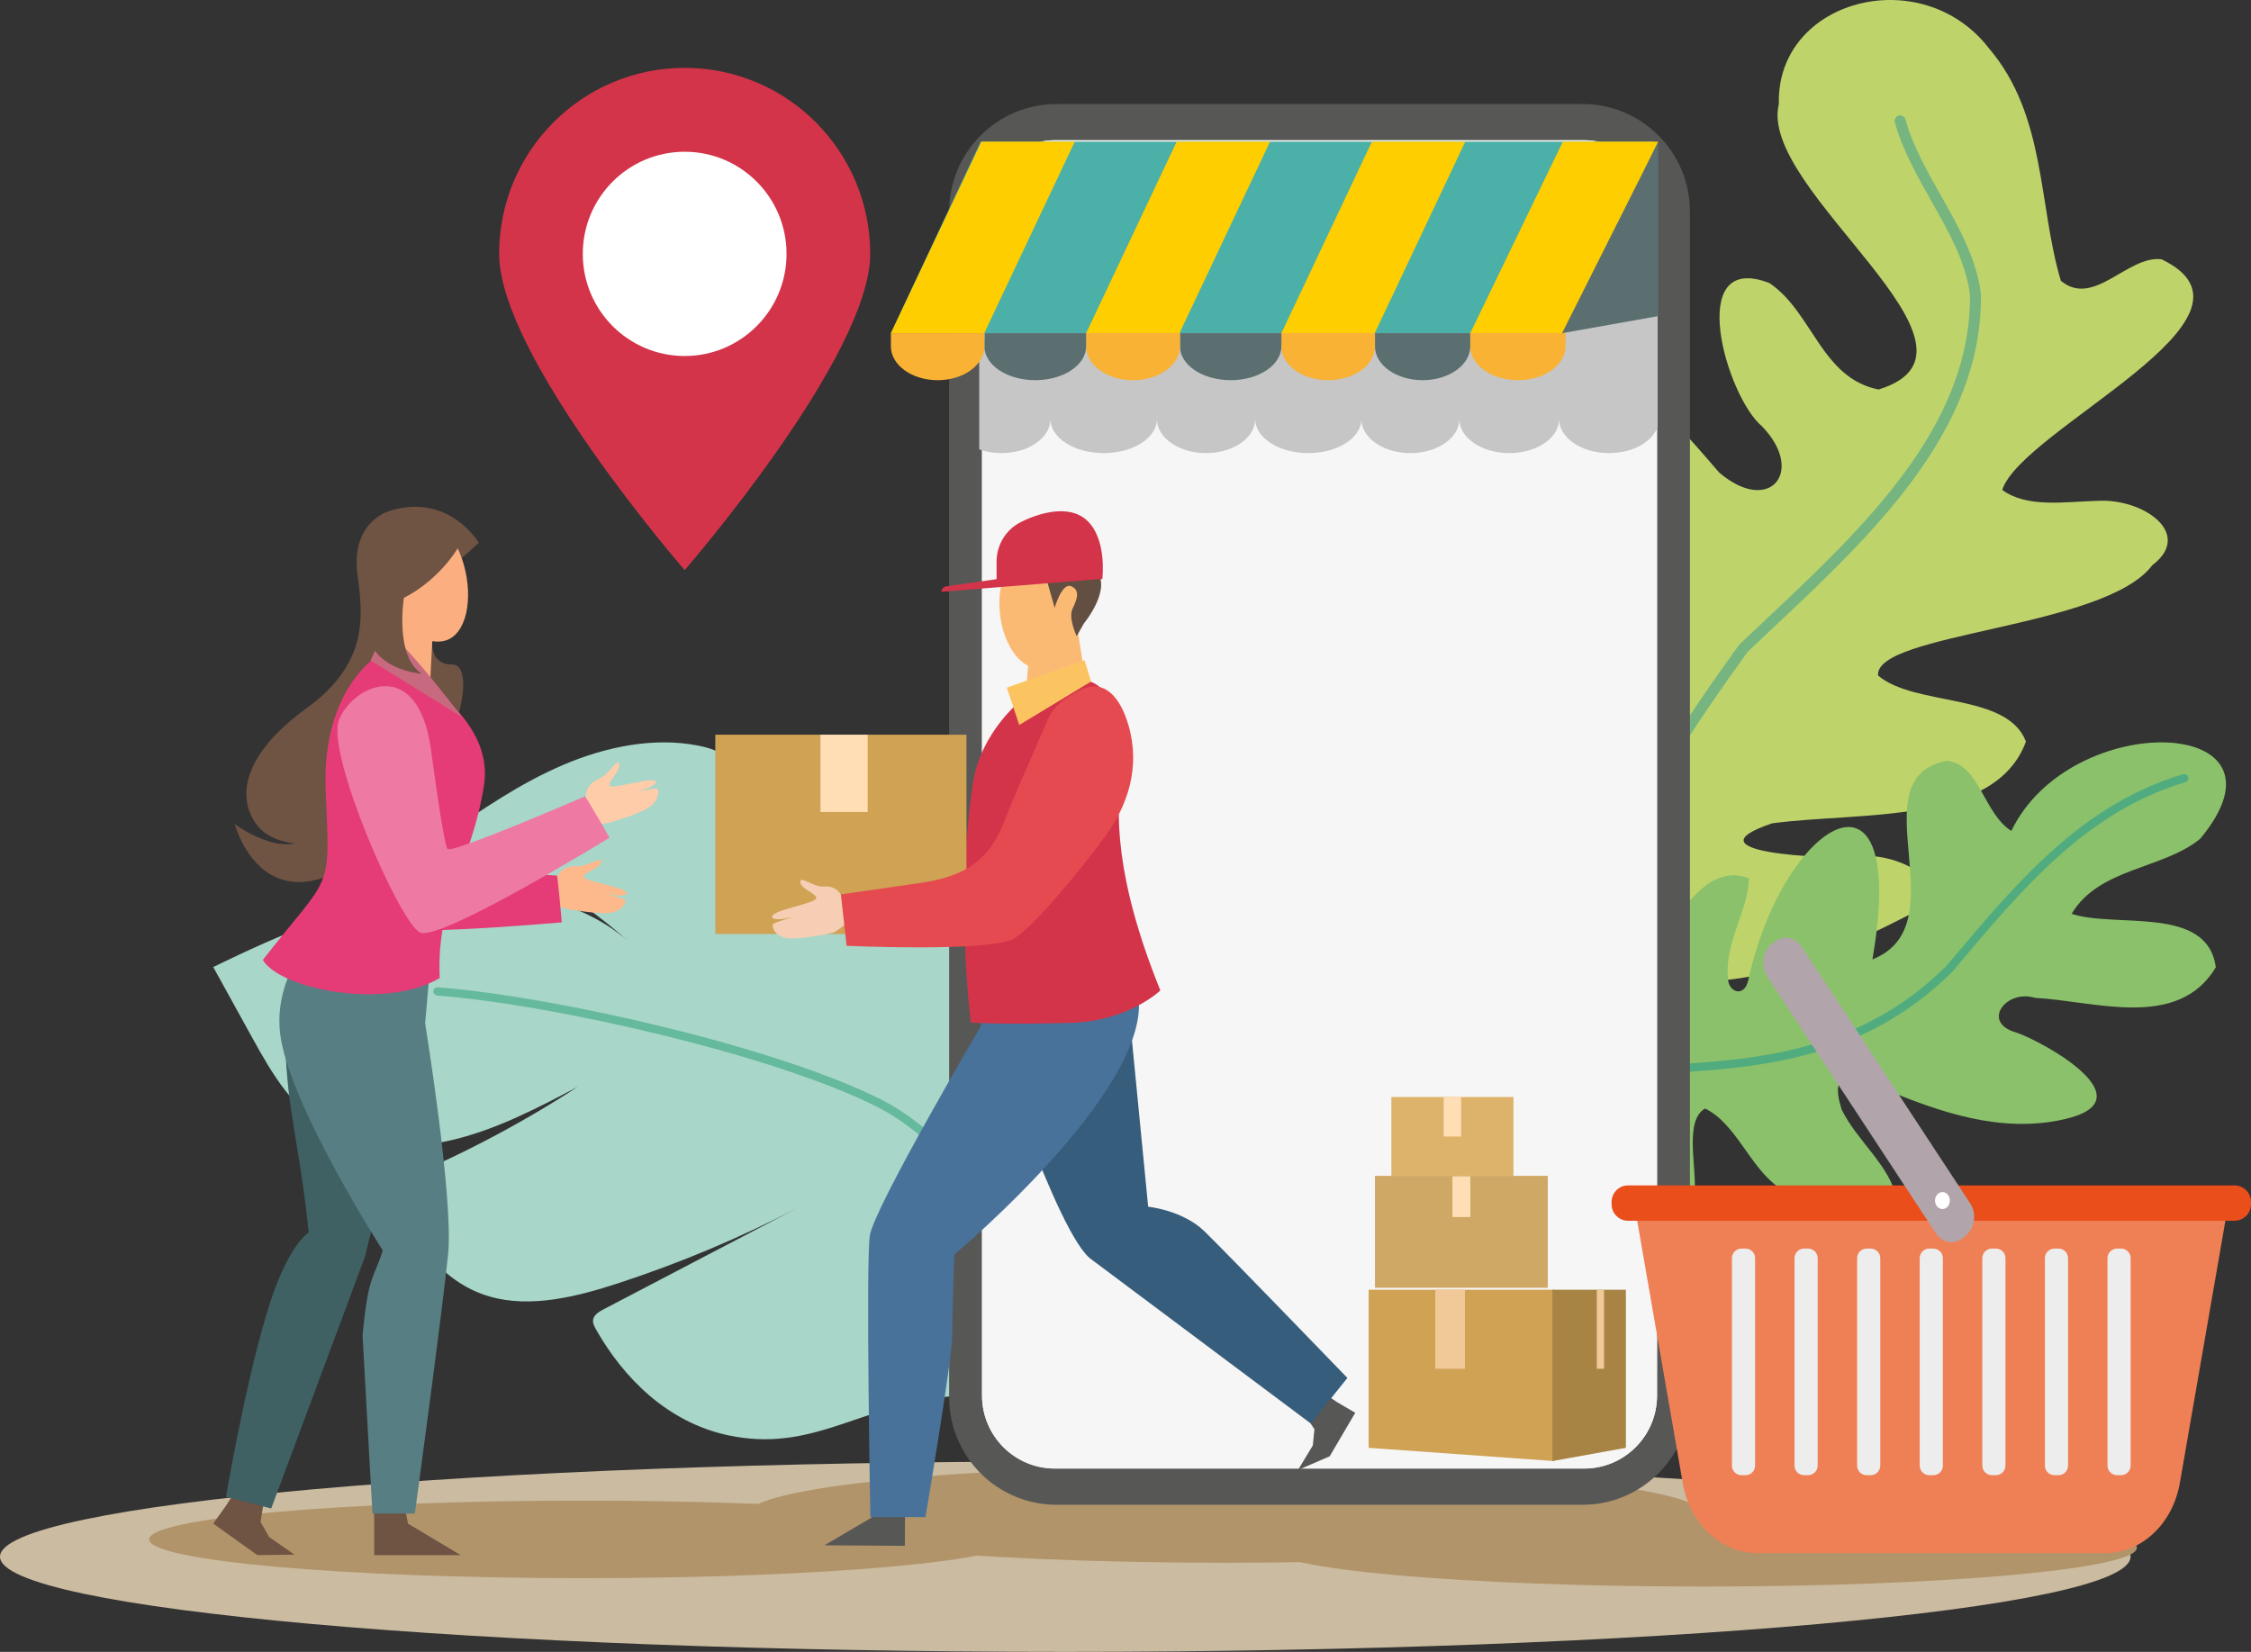 <svg width="327" height="240" viewBox="0 0 327 240" fill="none" xmlns="http://www.w3.org/2000/svg">
<rect x="0" y="0" width="327" height="240" fill="#333333" stroke="none"/>
<g clip-path="url(#clip0_8_2915)">
<path d="M304.661 72.768C299.917 72.887 294.517 73.844 290.861 71.184C293.709 62.283 331.509 46.077 314.005 37.672C309.063 37.062 304.173 44.766 299.378 40.798C296.071 29.748 297.271 16.797 288.914 6.997C279.116 -5.646 258 -0.087 258.413 15.129C255.279 27.648 291.959 50.735 272.894 56.592C264.546 54.917 263.329 45.36 257.043 41.124C244.693 36.346 250.752 57.598 255.972 61.945C262.329 68.52 257.054 74.901 249.745 68.656C245.515 63.908 234.377 49.259 231.364 62.085C230.445 73.31 241.892 84.957 236.874 95.261C232.84 89.086 224.772 72.001 217.421 84.894C216.76 94.784 226.006 103.704 231.85 111.789C230.759 114.224 226.467 114.135 223.566 112.954C218.304 109.59 209.746 108.366 208.462 115.499C208.569 126.569 219.649 135.724 230.131 141.05L231.598 140.677C250.291 145.329 261.106 141.201 277.207 132.977C285.618 128.692 275.208 123.324 269.245 124.517C265.443 124.759 244.577 123.965 257.429 119.621C270.228 117.9 289.839 119.891 294.305 107.746C291.589 100.592 278.241 102.706 272.827 98.156C272.232 91.936 305.836 91.31 312.671 82.107C318.682 77.574 311.41 72.365 304.661 72.768Z" fill="#BED46B"/>
<path d="M231.327 167.463C231.024 167.463 230.733 167.289 230.599 166.994C225.692 156.234 226.211 143.278 232.141 128.486C237.25 115.742 245.357 103.76 252.613 93.721C252.642 93.681 252.674 93.644 252.71 93.61C254.006 92.373 255.333 91.125 256.676 89.862C270.623 76.739 286.431 61.866 286.165 42.8C285.581 38.084 283.133 33.753 280.541 29.168C278.48 25.522 276.349 21.753 275.262 17.78C275.145 17.353 275.396 16.911 275.822 16.794C276.247 16.676 276.689 16.928 276.806 17.355C277.841 21.135 279.922 24.816 281.934 28.376C284.497 32.91 287.147 37.598 287.76 42.648C287.763 42.676 287.765 42.705 287.765 42.733C288.066 62.529 271.971 77.672 257.772 91.033C256.45 92.276 255.144 93.505 253.867 94.723C246.679 104.671 238.661 116.528 233.628 129.085C227.787 143.655 227.273 155.837 232.056 166.326C232.24 166.729 232.063 167.206 231.661 167.39C231.552 167.439 231.439 167.463 231.327 167.463Z" fill="#76B580"/>
<path d="M321.888 140.538C320.667 131.459 307.393 134.891 300.942 132.77C304.91 126.077 314.201 126.303 319.611 121.875C334.53 103.971 300.782 102.825 292.187 120.727C288.138 118.178 287.557 110.987 282.825 110.541C269.622 112.983 284.84 134.317 272.005 139.39C277.391 108.217 259.054 119.137 253.965 142.431C253.378 145.062 250.928 144.126 251.025 141.997C250.486 137.043 253.945 132.381 254.069 127.627C245.528 124.099 238.72 141.873 236.909 149.741C232.847 148.214 235.201 143.023 235.354 139.39C231.211 125.635 214.504 154.215 232.588 168.27C254.743 187.431 241.666 164.464 247.699 161.056C252.166 163.254 254.092 169.34 258.19 172.373C260.753 175.178 276.373 183.489 275.567 174.203C274.474 169.231 269.777 165.8 267.533 161.196C263.67 148.731 281.154 166.963 299.947 162.598C312.139 159.8 296.894 151.39 292.917 150.019C287.737 148.589 291.391 143.674 295.603 144.979C304.182 145.4 316.384 149.76 321.888 140.538Z" fill="#8AC16A"/>
<path d="M204.738 162.888C204.534 162.888 204.335 162.783 204.223 162.596C204.053 162.311 204.145 161.942 204.429 161.772C214.305 155.84 225.669 155.373 237.7 154.878C253.268 154.238 269.367 153.576 282.734 140.37L283.272 139.73C293.16 127.971 302.5 116.863 317.133 112.487C317.447 112.392 317.783 112.572 317.878 112.89C317.973 113.208 317.793 113.543 317.475 113.638C303.185 117.912 293.957 128.886 284.188 140.505L283.632 141.166C283.62 141.18 283.608 141.193 283.594 141.206C269.894 154.757 253.552 155.429 237.748 156.078C225.874 156.567 214.658 157.028 205.044 162.803C204.948 162.86 204.842 162.888 204.738 162.888Z" fill="#50AC7F"/>
<path d="M137.582 202.926C124.829 204.238 117.905 211.145 105.711 208.517C97.003 206.64 90.58 200.236 86.567 193.127C86.303 192.659 86.04 192.136 86.19 191.604C86.373 190.955 87.091 190.538 87.743 190.197C97.14 185.281 106.537 180.365 115.935 175.449C107.593 179.803 98.855 183.482 89.869 186.422C83.757 188.422 77.068 190.087 71.136 188.373C63.451 186.152 59.315 178.988 56.586 172.154C66.161 168.278 75.342 163.493 83.914 157.908C78.339 160.847 72.685 163.818 66.557 165.413C60.43 167.008 53.67 167.095 48.374 164.406C42.698 161.524 39.52 155.988 36.613 150.719C34.734 147.311 32.855 143.904 30.975 140.497C40.718 135.763 50.875 131.345 61.603 129.864C72.33 128.384 83.836 130.226 91.276 136.755C83.743 130.011 74.564 124.766 64.475 121.442C69.979 117.647 75.54 113.819 81.753 111.156C87.967 108.494 94.978 107.058 101.42 108.328C102.709 108.582 103.991 108.954 105.015 109.669C106.218 110.509 106.975 111.752 107.683 112.974C111.899 120.247 115.427 127.875 118.223 135.755C118.44 128.018 118.033 120.306 117.007 112.7C123.245 113.004 129.488 113.308 135.659 113.995C142.938 114.805 150.86 116.604 154.478 122.198C156.902 125.945 156.871 130.676 156.447 135.155C155.939 140.52 154.959 145.878 153.519 151.162C157.191 143.254 160.863 135.345 164.535 127.437C170.144 131.658 175.206 136.455 179.607 141.72C180.407 142.678 181.206 143.694 181.431 144.902C181.759 146.665 180.815 148.479 179.867 150.133C173.091 161.957 171.157 181.13 161.403 191.294C156.96 195.923 144.186 202.247 137.582 202.926Z" fill="#A8D6C8"/>
<path d="M170.973 211.854C170.776 211.854 170.581 211.768 170.456 211.605C168.024 208.434 165.125 204.244 162.056 199.807C151.863 185.075 139.177 166.74 127.389 160.796C112.665 153.372 80.969 146.015 63.527 144.639C63.176 144.612 62.916 144.323 62.946 143.994C62.975 143.665 63.285 143.421 63.634 143.449C81.198 144.834 113.137 152.254 127.992 159.744C140.068 165.833 152.851 184.31 163.124 199.157C166.184 203.581 169.076 207.76 171.49 210.908C171.696 211.176 171.63 211.549 171.345 211.741C171.233 211.818 171.102 211.854 170.973 211.854Z" fill="#65B99D"/>
<path d="M154.75 240C240.217 240 309.501 233.809 309.501 226.172C309.501 218.535 240.217 212.343 154.75 212.343C69.284 212.343 0 218.535 0 226.172C0 233.809 69.284 240 154.75 240Z" fill="#CBBBA0"/>
<path d="M84.662 229.288C119.461 229.288 147.671 226.767 147.671 223.657C147.671 220.548 119.461 218.027 84.662 218.027C49.863 218.027 21.653 220.548 21.653 223.657C21.653 226.767 49.863 229.288 84.662 229.288Z" fill="#B1946A"/>
<path d="M178.008 227.053C216.34 227.053 247.414 223.895 247.414 219.999C247.414 216.103 216.34 212.945 178.008 212.945C139.676 212.945 108.601 216.103 108.601 219.999C108.601 223.895 139.676 227.053 178.008 227.053Z" fill="#B1946A"/>
<path d="M247.414 230.507C282.213 230.507 310.423 227.986 310.423 224.877C310.423 221.767 282.213 219.246 247.414 219.246C212.616 219.246 184.406 221.767 184.406 224.877C184.406 227.986 212.616 230.507 247.414 230.507Z" fill="#B1946A"/>
<path d="M245.495 202.994V30.747C245.495 22.114 238.515 15.116 229.905 15.116H153.47C144.86 15.116 137.88 22.114 137.88 30.747V202.994C137.88 211.627 144.86 218.626 153.47 218.626H229.905C238.515 218.626 245.495 211.627 245.495 202.994Z" fill="#575756"/>
<path d="M153.24 213.363H230.134C235.979 213.363 240.716 208.613 240.716 202.753V30.988C240.716 25.128 235.979 20.378 230.134 20.378H153.24C147.396 20.378 142.658 25.128 142.658 30.988V202.753C142.658 208.613 147.396 213.363 153.24 213.363Z" fill="#F6F6F6"/>
<path d="M142.658 30.988C142.658 25.128 147.396 20.378 153.24 20.378H230.134C235.979 20.378 240.716 25.128 240.716 30.988V46.406H142.658V30.988Z" fill="#F6F6F6"/>
<path d="M240.716 46.406V202.753C240.716 208.612 235.979 213.363 230.134 213.363H153.24C147.396 213.363 142.658 208.613 142.658 202.753V46.406H240.716Z" fill="#F6F6F6"/>
<path d="M152.025 30.986H152.142H166.341H181.84H196.039H211.538H225.736H240.576H240.804V61.974C240.077 64.181 237.193 65.83 233.74 65.83C229.738 65.83 226.494 63.617 226.494 60.886C226.494 63.617 223.249 65.83 219.246 65.83C215.244 65.83 211.999 63.617 211.999 60.886C211.999 63.617 208.813 65.83 204.883 65.83C200.953 65.83 197.767 63.617 197.767 60.886C197.767 63.617 194.314 65.83 190.055 65.83C185.795 65.83 182.342 63.617 182.342 60.886C182.342 63.617 179.147 65.83 175.205 65.83C171.264 65.83 168.069 63.617 168.069 60.886C168.069 63.617 164.605 65.83 160.332 65.83C156.059 65.83 152.595 63.617 152.595 60.886C152.595 63.617 149.411 65.83 145.483 65.83C144.318 65.83 143.219 65.635 142.249 65.289V51.017L152.025 30.986Z" fill="#C6C6C6"/>
<path d="M129.418 48.408H227.225L240.265 20.582H142.458L129.418 48.408Z" fill="#4BB0A8"/>
<path d="M213.581 48.408H227.449L240.899 20.582H227.032L213.581 48.408Z" fill="#FFCE00"/>
<path d="M186.146 48.408H199.706L212.858 20.582H199.298L186.146 48.408Z" fill="#FFCE00"/>
<path d="M157.781 48.408H171.342L184.494 20.582H170.934L157.781 48.408Z" fill="#FFCE00"/>
<path d="M129.418 48.408H142.978L156.13 20.582H142.57L129.418 48.408Z" fill="#FFCE00"/>
<path d="M240.899 20.582V45.926L226.917 48.408L240.899 20.582Z" fill="#5B6F70"/>
<path d="M227.423 48.408V50.32C227.423 53.036 224.324 55.238 220.502 55.238C216.68 55.238 213.581 53.036 213.581 50.32V48.408H227.423Z" fill="#F9B233"/>
<path d="M213.581 48.408V50.32C213.581 53.036 210.483 55.238 206.66 55.238C202.837 55.238 199.739 53.036 199.739 50.32V48.408H213.581Z" fill="#5B6F70"/>
<path d="M199.738 48.408V50.32C199.738 53.036 196.695 55.238 192.942 55.238C189.188 55.238 186.146 53.036 186.146 50.32V48.408H199.738Z" fill="#F9B233"/>
<path d="M186.146 48.408V50.32C186.146 53.036 182.848 55.238 178.78 55.238C174.711 55.238 171.414 53.036 171.414 50.32V48.408H186.146Z" fill="#5B6F70"/>
<path d="M171.414 48.408V50.32C171.414 53.036 168.362 55.238 164.598 55.238C160.833 55.238 157.782 53.036 157.782 50.32V48.408H171.414Z" fill="#F9B233"/>
<path d="M157.782 48.408V50.32C157.782 53.036 154.473 55.238 150.392 55.238C146.312 55.238 143.003 53.036 143.003 50.32V48.408H157.782Z" fill="#5B6F70"/>
<path d="M143.003 48.408V50.32C143.003 53.036 139.962 55.238 136.211 55.238C132.459 55.238 129.418 53.036 129.418 50.32V48.408H143.003Z" fill="#F9B233"/>
<path d="M219.859 159.38H202.122V170.87H219.859V159.38Z" fill="#DDB36B"/>
<path d="M212.256 159.38H209.726V165.125H212.256V159.38Z" fill="#FFDEB5"/>
<path d="M224.844 170.839H199.741V187.101H224.844V170.839Z" fill="#CEA864"/>
<path d="M213.594 170.91H210.991V176.822H213.594V170.91Z" fill="#FFDEB5"/>
<path d="M126.414 36.886C126.414 51.811 99.461 82.831 99.461 82.831C99.461 82.831 72.508 51.811 72.508 36.886C72.508 21.96 84.575 9.861 99.461 9.861C114.347 9.861 126.414 21.96 126.414 36.886Z" fill="#D43449"/>
<path d="M99.461 51.724C107.634 51.724 114.26 45.081 114.26 36.886C114.26 28.691 107.634 22.047 99.461 22.047C91.287 22.047 84.662 28.691 84.662 36.886C84.662 45.081 91.287 51.724 99.461 51.724Z" fill="white"/>
<path d="M225.765 212.278L198.82 210.353V187.383H225.765V212.278Z" fill="#CFA254"/>
<path d="M212.812 187.383H208.502V198.868H212.812V187.383Z" fill="#F1C998"/>
<path d="M236.191 210.353L225.52 212.278V187.383H236.191V210.353Z" fill="#A78444"/>
<path d="M233.019 187.383H231.963V198.868H233.019V187.383Z" fill="#F1C998"/>
<path d="M305.839 225.654H255.274C250.009 225.654 245.477 221.386 244.448 215.46L237.386 174.795H323.727L316.664 215.46C315.635 221.386 311.104 225.654 305.839 225.654Z" fill="#EF7F55"/>
<path d="M324.607 177.363H236.506C235.184 177.363 234.113 176.288 234.113 174.963V174.627C234.113 173.302 235.184 172.227 236.506 172.227H324.607C325.928 172.227 327 173.302 327 174.627V174.963C327 176.289 325.928 177.363 324.607 177.363Z" fill="#E94E1B"/>
<path d="M253.571 214.332H252.985C252.221 214.332 251.596 213.705 251.596 212.94V182.796C251.596 182.031 252.221 181.404 252.985 181.404H253.571C254.335 181.404 254.96 182.031 254.96 182.796V212.94C254.96 213.705 254.335 214.332 253.571 214.332Z" fill="#EDEDED"/>
<path d="M262.664 214.332H262.078C261.314 214.332 260.689 213.705 260.689 212.94V182.796C260.689 182.031 261.314 181.404 262.078 181.404H262.664C263.427 181.404 264.052 182.031 264.052 182.796V212.94C264.052 213.705 263.427 214.332 262.664 214.332Z" fill="#EDEDED"/>
<path d="M271.757 214.332H271.17C270.407 214.332 269.782 213.705 269.782 212.94V182.796C269.782 182.031 270.407 181.404 271.17 181.404H271.757C272.52 181.404 273.145 182.031 273.145 182.796V212.94C273.145 213.705 272.52 214.332 271.757 214.332Z" fill="#EDEDED"/>
<path d="M280.849 214.332H280.263C279.499 214.332 278.875 213.705 278.875 212.94V182.796C278.875 182.031 279.499 181.404 280.263 181.404H280.849C281.613 181.404 282.238 182.031 282.238 182.796V212.94C282.238 213.705 281.613 214.332 280.849 214.332Z" fill="#EDEDED"/>
<path d="M289.942 214.332H289.356C288.592 214.332 287.967 213.705 287.967 212.94V182.796C287.967 182.031 288.592 181.404 289.356 181.404H289.942C290.706 181.404 291.331 182.031 291.331 182.796V212.94C291.331 213.705 290.706 214.332 289.942 214.332Z" fill="#EDEDED"/>
<path d="M299.035 214.332H298.449C297.685 214.332 297.06 213.705 297.06 212.94V182.796C297.06 182.031 297.685 181.404 298.449 181.404H299.035C299.799 181.404 300.424 182.031 300.424 182.796V212.94C300.424 213.705 299.799 214.332 299.035 214.332Z" fill="#EDEDED"/>
<path d="M308.128 214.332H307.542C306.778 214.332 306.153 213.705 306.153 212.94V182.796C306.153 182.031 306.778 181.404 307.542 181.404H308.128C308.892 181.404 309.516 182.031 309.516 182.796V212.94C309.516 213.705 308.891 214.332 308.128 214.332Z" fill="#EDEDED"/>
<path d="M285.206 179.82L285.653 179.433C286.905 178.35 287.158 176.287 286.214 174.849L261.714 137.533C260.77 136.095 258.973 135.806 257.721 136.889L257.274 137.276C256.022 138.359 255.77 140.422 256.713 141.86L281.213 179.176C282.157 180.614 283.954 180.904 285.206 179.82Z" fill="#B1A5AB"/>
<path d="M283.092 173.786C283.401 174.367 283.241 175.126 282.735 175.481C282.229 175.836 281.568 175.653 281.259 175.072C280.95 174.491 281.109 173.732 281.616 173.377C282.122 173.022 282.783 173.205 283.092 173.786Z" fill="white"/>
<path d="M127.819 215.782L126.914 220.312L119.768 224.515L131.446 224.593L131.475 220.342L131.552 215.75L127.819 215.782Z" fill="#575756"/>
<path d="M188.719 204.277L190.948 207.663L190.71 210.01L188.56 213.573L193.163 211.586L196.874 205.261L194.183 203.685L191.217 201.656L188.719 204.277Z" fill="#575756"/>
<path d="M143.385 147.948C143.385 147.948 153.617 179.673 158.592 183.009L190.424 206.823L195.734 200.198C195.734 200.198 178.119 181.956 174.961 178.889C171.803 175.821 166.791 175.321 166.791 175.321L163.052 136.939L143.797 139.18L143.385 147.948Z" fill="#365D7B"/>
<path d="M141.139 144.899L142.561 148.952C142.561 148.952 126.962 175.48 126.361 179.514C125.759 183.548 126.437 220.419 126.437 220.419H134.437C134.437 220.419 138.351 197.422 138.338 193.82C138.326 190.218 138.639 182.271 138.639 182.271C138.639 182.271 169.626 156.354 164.99 143.102C160.355 129.85 158.718 134.416 158.718 134.416L141.139 144.899Z" fill="#48729A"/>
<path d="M155.081 84.835C156.248 87.936 158.362 103.655 158.362 103.655L148.628 106.745L150.042 86.785L155.081 84.835Z" fill="#FABA74"/>
<path d="M157.834 87.624C156.428 93.195 152.918 97.658 149.859 96.882C146.8 96.106 144.158 90.082 145.564 84.511C146.97 78.94 151.761 76.448 154.82 77.224C157.879 78 159.24 82.053 157.834 87.624Z" fill="#FABA74"/>
<path d="M148.459 101.648C148.459 101.648 142.452 106.287 141.326 113.848C138.741 131.214 141.038 148.577 141.038 148.577C141.038 148.577 145.456 148.89 155.504 148.614C163.951 148.381 168.564 143.902 168.564 143.902C155.085 110.591 169.937 107.001 159.385 99.536C155.687 96.92 148.459 101.648 148.459 101.648Z" fill="#D43449"/>
<path d="M157.554 95.917L146.257 99.904L148.065 105.329L158.501 99.018L157.554 95.917Z" fill="#FCC461"/>
<path d="M140.398 106.745H103.911V135.7H140.398V106.745Z" fill="#CFA254"/>
<path d="M126.045 106.745H119.191V117.971H126.045V106.745Z" fill="#FFDEB5"/>
<path d="M115.687 133.139C115.228 133.253 112.059 134.008 112.165 133.139C112.278 132.203 118.562 131.237 118.578 130.502C118.594 129.768 116.306 129.17 116.253 128.144C116.2 127.118 118.127 128.943 119.787 128.805C121.991 128.62 122.478 130.721 122.478 130.721L126.798 131.772L126.007 135.279L122.668 134.403C122.668 134.403 121.734 135.133 121.238 135.412C120.743 135.691 115.494 136.649 114.016 136.265C112.539 135.881 112.156 134.736 112.244 134.353C112.325 133.999 115.247 133.25 115.687 133.139Z" fill="#F5CEB4"/>
<path d="M163.948 105.426C162.853 101.619 160.623 98.456 156.922 100.266C155.246 101.086 153.104 102.49 152.285 104.374C151.529 106.112 150.195 109.184 147.878 114.524C147.041 116.452 146.361 118.115 145.808 119.546C143.608 125.235 139.836 127.398 133.683 128.285L122.155 129.947L122.986 137.416C122.986 137.416 142.938 138.322 147.031 136.489C149.591 135.343 156.801 126.637 160.552 121.503C163.805 117.053 165.701 111.521 163.948 105.426Z" fill="#E54A51"/>
<path d="M151.473 82.217L153.209 88.308C153.209 88.308 154.261 84.6 155.611 85.175C156.961 85.749 156.458 87.078 155.808 88.44C155.157 89.801 156.411 92.437 156.411 92.437L157.435 90.607C157.435 90.607 161.609 85.587 159.234 82.855C156.859 80.122 151.473 82.217 151.473 82.217Z" fill="#634E42"/>
<path d="M159.549 84.144L136.759 85.984C136.759 85.589 137.049 85.255 137.438 85.199L144.773 84.144V81.592C144.773 79.157 146.137 76.936 148.29 75.856C151.041 74.475 155.253 73.287 157.798 75.52C160.886 78.229 160.132 84.144 160.132 84.144H159.549Z" fill="#D43449"/>
<path d="M46.555 119.726C42.858 126.331 34.098 119.726 34.098 119.726C34.098 119.726 37.959 134.581 52.139 124.849C66.319 115.117 47.33 119.726 47.33 119.726H46.555Z" fill="#6F5343"/>
<path d="M63.032 90.701C62.886 91.496 61.596 96.546 65.725 96.546C69.854 96.546 65.269 113.939 58.674 111.515C52.08 109.092 53.825 91.625 53.825 91.625L63.032 90.701Z" fill="#6F5343"/>
<path d="M56.488 74.263C55.828 74.475 50.943 76.302 51.938 83.573C52.758 89.565 53.502 96.392 44.544 102.884C35.587 109.377 34.165 115.601 37.293 119.832C40.421 124.062 49.017 122.351 49.017 122.351L58.674 91.626L60.458 86.995L69.569 78.868C69.569 78.868 65.203 71.454 56.488 74.263Z" fill="#6F5343"/>
<path d="M58.326 216.492L59.267 221.369L66.92 225.94H54.362V221.369L54.312 216.43L58.326 216.492Z" fill="#6F5343"/>
<path d="M38.556 216.81L37.844 221.115L39.103 223.315L42.77 225.871L37.381 225.94L30.975 221.357L32.931 218.627L34.958 215.332L38.556 216.81Z" fill="#6F5343"/>
<path d="M87.481 129.761C87.936 129.862 91.077 130.532 91.047 129.746C91.015 128.898 84.738 128.05 84.787 127.385C84.835 126.719 87.205 126.168 87.349 125.238C87.493 124.308 85.381 125.97 83.713 125.852C81.497 125.695 80.819 127.6 80.819 127.6L76.352 128.572L76.843 131.745L80.301 130.937C80.301 130.937 81.183 131.594 81.66 131.845C82.136 132.095 87.366 132.94 88.896 132.585C90.426 132.231 90.915 131.192 90.86 130.846C90.809 130.525 87.916 129.86 87.481 129.761Z" fill="#FDB98C"/>
<path d="M80.903 127.204C81.012 127.25 81.612 134.004 81.612 134.004C81.612 134.004 53.075 136.622 51.012 134.161C48.95 131.701 49.538 105.547 53.288 102.036C57.039 98.524 67.513 98.56 63.633 111.351C63.633 111.351 59.482 124.323 59.693 125.249C59.903 126.176 80.903 127.204 80.903 127.204Z" fill="#E53C78"/>
<path d="M47.492 136.204C46.036 138.444 41.081 140.563 41.423 151.311C41.766 162.058 43.408 165.358 44.849 179.078C44.849 179.078 41.706 180.781 38.669 191.061C35.436 202.002 32.829 217.459 32.829 217.459L39.396 219.171L53.032 182.551L61.425 147.843L62.161 139.481L47.492 136.204Z" fill="#3F6163"/>
<path d="M62.843 136.204L61.76 148.686C61.76 148.686 65.9 174.167 65.1 182.204C64.301 190.241 60.265 219.899 60.265 219.899H54.106L52.666 194.014C53.501 185.226 54.198 186.025 55.606 181.683C55.606 181.683 42.846 161.844 40.853 151.225C38.86 140.606 48.41 132.325 52.368 127.267L62.843 136.204Z" fill="#577E82"/>
<path d="M67.388 82.09C68.781 87.07 67.763 92.208 64.656 93.081C61.55 93.954 56.319 90.573 54.927 85.593C53.535 80.612 56.636 76.38 59.743 75.507C62.849 74.634 65.996 77.11 67.388 82.09Z" fill="#FBAF81"/>
<path d="M54.316 101.618L62.33 102.217L63.032 88.682L56.535 88.196L54.316 101.618Z" fill="#FBAF81"/>
<path d="M38.182 139.466C48.267 126.553 47.947 130.032 47.312 114.848C46.694 100.07 54.958 95.206 54.958 95.206C54.958 95.206 72.092 102.486 70.313 114.056C68.534 125.626 63.329 130.57 63.88 142.094C55.906 146.833 40.583 143.651 38.182 139.466Z" fill="#E53C78"/>
<path d="M67.091 104.158C67.091 104.158 55.5 88.771 55.32 92.096C55.263 93.136 53.825 95.942 53.825 95.942L67.091 104.158Z" fill="#C86A7F"/>
<path d="M92.012 115.148C92.466 115.039 95.588 114.262 95.222 113.545C94.828 112.771 88.801 114.781 88.558 114.141C88.316 113.501 90.216 111.933 89.946 111.005C89.676 110.077 88.486 112.562 86.93 113.195C84.864 114.036 85.072 116.108 85.072 116.108L81.46 119L83.269 121.729L86.04 119.438C86.04 119.438 87.118 119.656 87.656 119.676C88.194 119.696 93.276 118.151 94.504 117.14C95.732 116.13 95.725 114.947 95.526 114.65C95.343 114.375 92.447 115.045 92.012 115.148Z" fill="#FFCCAA"/>
<path d="M84.977 115.703C85.095 115.697 88.543 121.704 88.543 121.704C88.543 121.704 63.926 136.848 61.006 135.481C58.087 134.115 47.362 109.559 49.235 104.626C51.107 99.694 60.571 95.061 62.576 108.671C62.576 108.671 64.414 122.569 65.002 123.336C65.591 124.103 84.977 115.703 84.977 115.703Z" fill="#EE79A3"/>
<path d="M67.091 77.704C67.812 78.291 64.131 84.143 58.675 86.852C58.675 86.852 57.28 95.388 61.292 97.892C61.292 97.892 55.241 97.452 53.825 93.219C52.41 88.986 51.51 79.672 56.204 76.302C62.162 72.025 64.289 75.423 67.091 77.704Z" fill="#6F5343"/>
</g>
<defs>
<clipPath id="clip0_8_2915">
<rect width="327" height="240" fill="white"/>
</clipPath>
</defs>
</svg>
